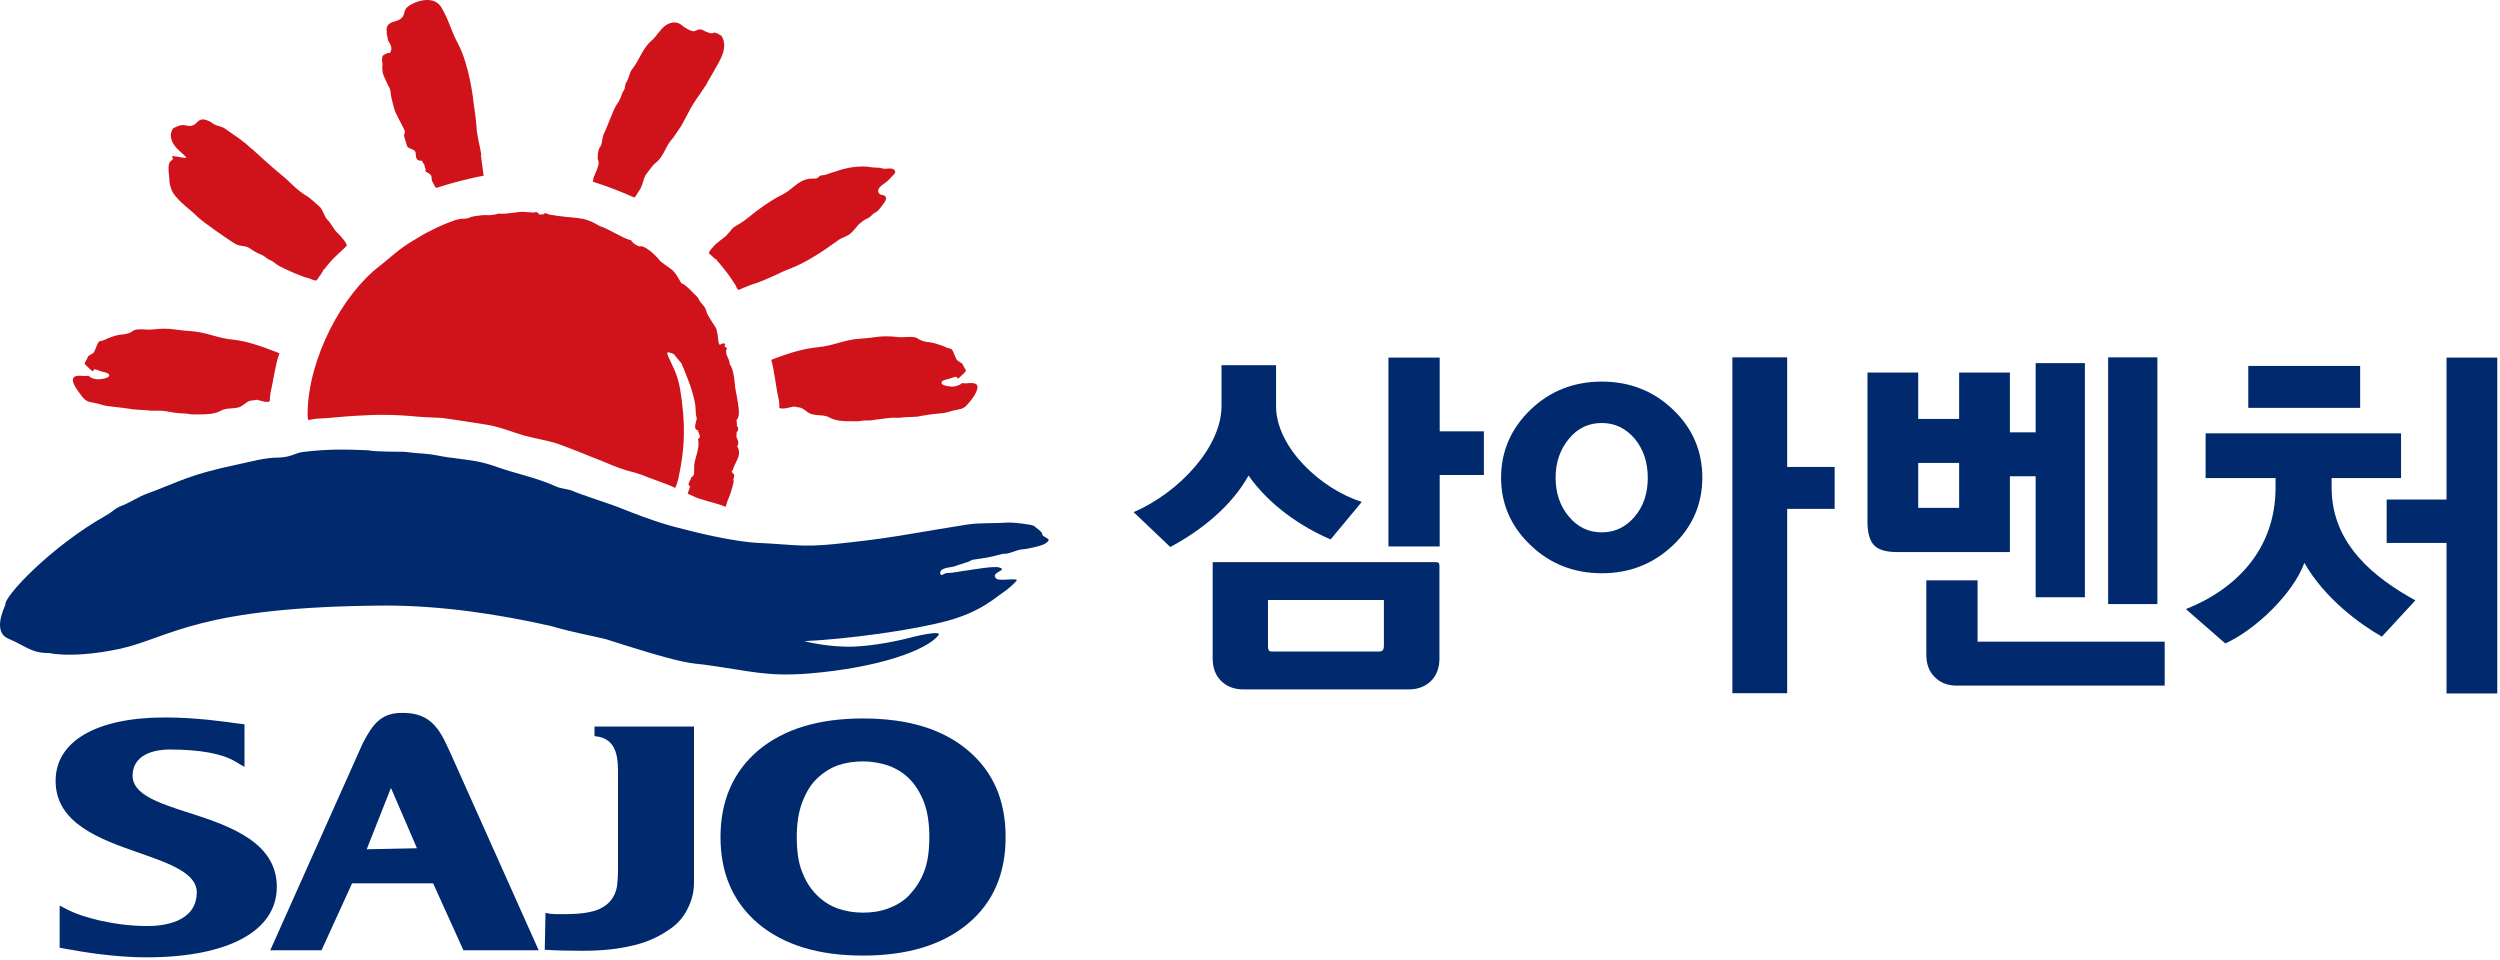 <svg viewBox="0 0 99 38" fill="none" xmlns="http://www.w3.org/2000/svg">
<path d="M70.772 18.491V14.151H68.602V15.641V16.801V27.451H70.772V20.151H72.652V18.491H70.772Z" fill="#002A6D"></path>
<path d="M64.732 20.461C64.382 20.871 63.952 21.081 63.432 21.081C62.912 21.081 62.482 20.881 62.132 20.461C61.782 20.051 61.602 19.531 61.602 18.921C61.602 18.311 61.782 17.791 62.132 17.371C62.482 16.951 62.912 16.751 63.432 16.751C63.952 16.751 64.382 16.961 64.732 17.371C65.082 17.791 65.252 18.311 65.252 18.921C65.252 19.531 65.082 20.051 64.732 20.461ZM66.252 16.221C65.482 15.481 64.532 15.111 63.432 15.111C62.332 15.111 61.382 15.481 60.612 16.221C59.842 16.961 59.442 17.871 59.442 18.911C59.442 19.951 59.832 20.851 60.612 21.591C61.382 22.331 62.332 22.701 63.432 22.701C64.532 22.701 65.472 22.331 66.252 21.591C67.022 20.861 67.412 19.961 67.412 18.911C67.412 17.861 67.022 16.951 66.252 16.221Z" fill="#002A6D"></path>
<path d="M36.802 33.141C36.802 32.601 36.732 32.151 36.592 31.771C36.442 31.391 36.252 31.081 36.012 30.841C35.762 30.591 35.472 30.421 35.162 30.311C34.842 30.211 34.522 30.151 34.182 30.151C33.822 30.151 33.492 30.201 33.202 30.301C32.912 30.401 32.622 30.571 32.352 30.831C32.112 31.061 31.922 31.371 31.772 31.761C31.622 32.151 31.552 32.611 31.552 33.141C31.552 33.671 31.612 34.161 31.762 34.521C31.902 34.891 32.092 35.191 32.342 35.441C32.592 35.691 32.872 35.871 33.192 35.981C33.512 36.091 33.842 36.141 34.182 36.141C34.522 36.141 34.862 36.091 35.182 35.971C35.502 35.851 35.792 35.681 36.022 35.431C36.262 35.171 36.462 34.871 36.592 34.521C36.732 34.171 36.802 33.711 36.802 33.151M39.822 33.151C39.822 34.611 39.322 35.761 38.312 36.591C37.312 37.421 35.932 37.841 34.172 37.841C32.412 37.841 31.042 37.421 30.032 36.581C29.032 35.731 28.532 34.591 28.532 33.151C28.532 31.711 29.032 30.561 30.032 29.711C31.042 28.871 32.412 28.451 34.172 28.451C35.932 28.451 37.312 28.861 38.312 29.701C39.322 30.541 39.822 31.681 39.822 33.141" fill="#002A6D"></path>
<path d="M24.882 28.77H23.542V29.151C24.492 29.221 24.472 30.12 24.472 30.68V34.541C24.472 34.67 24.462 34.791 24.452 34.91C24.442 35.17 24.372 35.391 24.242 35.581C24.122 35.77 23.912 35.931 23.632 36.041C23.342 36.141 22.932 36.2 22.392 36.2C21.982 36.2 21.872 36.211 21.602 36.151L21.572 37.611C22.042 37.641 22.542 37.651 23.072 37.651C23.792 37.651 24.432 37.59 24.972 37.461C25.522 37.35 26.002 37.141 26.412 36.87C26.772 36.651 27.042 36.361 27.212 36.02C27.392 35.681 27.482 35.331 27.482 34.95V28.77H24.852H24.882Z" fill="#002A6D"></path>
<path d="M7.522 32.201C6.312 31.811 5.252 31.471 5.252 30.721C5.252 29.751 6.372 29.681 6.712 29.681C7.912 29.681 8.772 29.841 9.292 30.141L9.682 30.371V28.681L9.422 28.651C8.922 28.581 7.762 28.411 6.532 28.411C3.822 28.411 2.202 29.351 2.202 30.921C2.202 32.611 3.962 33.231 5.502 33.771C6.682 34.181 7.792 34.571 7.792 35.331C7.792 36.541 6.432 36.671 5.842 36.671C4.462 36.671 3.202 36.291 2.732 36.051L2.362 35.861V37.531L2.702 37.591C3.192 37.681 4.502 37.911 5.792 37.911C9.032 37.911 10.962 36.871 10.962 35.121C10.962 33.371 9.142 32.721 7.532 32.201" fill="#002A6D"></path>
<path d="M14.522 33.631L15.482 31.201L16.512 33.591L14.522 33.631ZM17.932 30.031C17.472 29.021 17.182 28.191 15.862 28.231C15.112 28.251 14.772 28.641 14.362 29.441L10.702 37.631H12.732L13.942 34.981H17.152L18.352 37.631H21.332C21.332 37.631 17.952 30.071 17.932 30.031Z" fill="#002A6D"></path>
<path d="M41.272 21.131C41.222 21.02 41.052 20.921 40.952 20.831C40.862 20.761 40.052 20.68 39.922 20.691C39.222 20.741 38.892 20.691 38.312 20.77C37.662 20.87 36.562 21.061 35.652 21.21C34.672 21.37 34.002 21.441 33.082 21.541C31.742 21.68 31.382 21.561 30.042 21.5C29.532 21.48 28.592 21.331 27.492 21.061C26.512 20.82 26.022 20.701 24.422 20.061C24.222 19.98 22.932 19.561 22.702 19.451C22.542 19.37 22.202 19.351 22.032 19.27C21.272 18.921 20.512 18.78 19.732 18.511C19.002 18.25 18.792 18.25 17.682 18.101C17.402 18.061 17.192 17.991 16.732 17.96C16.512 17.951 16.222 17.91 16.002 17.89C15.822 17.89 14.792 17.89 14.582 17.831C13.772 17.8 13.102 17.77 12.062 17.89C11.652 17.93 11.582 18.101 11.032 18.12C10.492 18.12 9.942 18.28 9.422 18.39C7.442 18.811 7.222 19.03 5.822 19.55C5.482 19.671 5.202 19.87 4.862 20.011C4.512 20.14 4.522 20.23 4.202 20.41C2.002 21.651 0.132 23.651 0.212 23.951C-0.048 24.53 -0.138 25.11 0.352 25.3C0.982 25.561 1.242 25.87 1.932 25.86C2.682 26 3.762 25.911 4.802 25.681C6.762 25.231 7.872 24.02 15.262 23.98C17.522 23.98 19.782 24.331 21.822 24.791C22.742 25.061 23.352 25.151 23.992 25.311C24.472 25.46 25.012 25.64 25.072 25.651C27.122 26.291 27.402 26.261 27.882 26.32C29.792 26.581 30.342 26.8 32.032 26.671C34.812 26.441 36.682 25.75 37.162 25.16C37.342 24.93 36.162 25.221 36.162 25.221C36.162 25.221 35.022 25.541 33.902 25.601C32.872 25.66 31.852 25.39 31.852 25.39C33.522 25.311 36.172 24.96 37.572 24.57C38.192 24.39 38.812 24.16 39.582 23.561C39.742 23.441 39.962 23.32 40.242 23.011C40.402 22.851 39.612 23.03 39.462 22.921C39.162 22.66 39.972 22.581 39.562 22.471C39.352 22.41 38.562 22.55 38.352 22.581C38.062 22.61 37.792 22.691 37.502 22.691C37.392 22.691 37.252 22.86 37.232 22.701C37.222 22.46 37.672 22.48 37.822 22.421C37.962 22.351 38.342 22.28 38.492 22.171C39.032 22.09 39.152 22.081 39.712 21.931C39.992 21.951 40.242 21.761 40.522 21.75C40.642 21.75 41.202 21.62 41.302 21.57C41.372 21.541 41.472 21.48 41.522 21.41C41.562 21.32 41.302 21.261 41.272 21.171" fill="#002A6D"></path>
<path d="M19.062 6.15C19.012 5.78 18.892 5.42 18.872 5.05C18.852 4.73 18.802 4.43 18.762 4.13C18.742 3.92 18.582 2.56 18.132 1.72C17.852 1.2 17.782 0.8 17.482 0.3C17.222 -0.15 16.582 -0.03 16.182 0.24C15.932 0.41 16.082 0.59 15.862 0.75C15.682 0.88 15.382 0.83 15.312 1.11C15.292 1.17 15.332 1.23 15.312 1.29C15.312 1.35 15.332 1.4 15.342 1.46C15.362 1.51 15.342 1.55 15.362 1.58C15.362 1.61 15.392 1.63 15.402 1.66C15.482 1.78 15.532 1.92 15.472 2.04C15.472 2.06 15.452 2.09 15.432 2.1C15.422 2.1 15.392 2.1 15.372 2.1C15.322 2.1 15.292 2.13 15.252 2.15C15.192 2.18 15.142 2.19 15.142 2.26C15.122 2.34 15.122 2.41 15.142 2.49C15.162 2.58 15.122 2.66 15.142 2.74C15.142 2.78 15.152 2.82 15.152 2.86C15.162 2.97 15.382 3.41 15.432 3.5C15.472 3.6 15.472 3.73 15.492 3.83C15.532 4.01 15.572 4.17 15.622 4.34C15.662 4.5 15.912 4.92 15.962 5.04C15.992 5.1 16.042 5.18 16.032 5.25C16.012 5.31 15.982 5.35 16.012 5.43C16.052 5.55 16.082 5.68 16.122 5.79C16.162 5.9 16.412 5.89 16.452 6.02C16.472 6.11 16.452 6.27 16.542 6.33C16.732 6.44 16.622 6.23 16.782 6.49C16.842 6.58 16.802 6.65 16.872 6.72C16.742 6.79 17.002 6.83 17.072 6.95C17.112 7.03 17.072 7.14 17.132 7.21C17.182 7.28 17.212 7.41 17.282 7.44C17.792 7.27 18.612 7.05 19.152 6.96C19.122 6.75 19.072 6.33 19.042 6.14" fill="#D0121B"></path>
<path d="M25.302 7.561C25.422 7.401 25.442 7.261 25.512 7.051C25.552 6.931 25.632 6.841 25.702 6.751C25.782 6.651 25.862 6.521 25.962 6.451C26.252 6.241 26.342 5.851 26.552 5.581C26.582 5.541 26.622 5.491 26.652 5.461C26.752 5.321 26.842 5.191 26.932 5.051C27.032 4.921 27.352 4.251 27.452 4.121C27.532 3.981 27.632 3.841 27.722 3.721C27.762 3.651 27.812 3.581 27.862 3.511C27.882 3.481 27.902 3.451 27.932 3.401C27.942 3.381 27.972 3.381 27.972 3.341C27.992 3.331 27.992 3.321 27.992 3.311C27.992 3.311 27.992 3.291 28.002 3.281C28.022 3.251 28.042 3.221 28.052 3.191C28.082 3.131 28.122 3.081 28.152 3.021C28.212 2.901 28.282 2.811 28.342 2.691C28.402 2.591 28.462 2.471 28.522 2.361C28.572 2.261 28.612 2.151 28.652 2.031C28.662 1.941 28.692 1.821 28.672 1.721C28.662 1.611 28.632 1.511 28.572 1.421C28.502 1.381 28.372 1.291 28.292 1.291C28.262 1.291 28.222 1.321 28.192 1.321C28.152 1.321 28.122 1.301 28.082 1.301C27.992 1.271 27.912 1.241 27.832 1.191C27.702 1.131 27.632 1.181 27.512 1.231C27.422 1.281 27.112 1.101 27.002 1.001C26.772 0.801 26.472 0.901 26.302 1.051C26.112 1.211 25.992 1.441 25.812 1.601C25.452 1.891 25.322 2.381 25.032 2.741C24.932 2.851 24.892 3.151 24.802 3.261C24.732 3.351 24.772 3.491 24.702 3.581C24.632 3.671 24.612 3.791 24.562 3.901C24.512 3.981 24.492 4.061 24.432 4.121C24.282 4.331 24.022 5.111 23.892 5.341C23.852 5.441 23.842 5.701 23.782 5.791C23.692 5.901 23.672 6.061 23.672 6.191C23.672 6.291 23.652 6.261 23.692 6.361C23.742 6.481 23.652 6.681 23.612 6.781C23.572 6.891 23.502 6.991 23.492 7.111C23.482 7.191 23.462 7.151 23.492 7.201C23.952 7.341 24.682 7.621 25.112 7.821C25.222 7.751 25.232 7.641 25.302 7.561Z" fill="#D0121B"></path>
<path d="M12.792 10.691C12.792 10.691 12.812 10.661 12.832 10.681C12.892 10.601 12.952 10.511 13.022 10.441C13.022 10.421 13.042 10.401 13.062 10.391C13.252 10.161 13.522 9.951 13.732 9.731C13.732 9.591 13.412 9.271 13.332 9.191C13.192 9.051 13.122 8.851 12.972 8.711C12.832 8.571 12.792 8.291 12.632 8.161C12.482 8.041 12.322 7.871 12.162 7.771C11.742 7.531 11.472 7.181 11.102 6.891C10.722 6.581 10.362 6.241 9.992 5.911C9.862 5.831 9.782 5.701 9.642 5.621C9.462 5.461 9.232 5.331 9.022 5.171C8.922 5.101 8.832 5.031 8.722 5.011C8.612 4.981 8.502 4.941 8.412 4.881C8.332 4.801 8.062 4.691 7.962 4.741C7.892 4.761 7.852 4.791 7.802 4.841C7.762 4.881 7.722 4.931 7.642 4.961C7.512 5.021 7.392 4.961 7.242 4.951C7.112 4.951 6.982 5.021 6.872 5.071C6.812 5.111 6.772 5.271 6.762 5.331C6.762 5.411 6.772 5.471 6.792 5.531C6.842 5.701 6.962 5.851 7.112 5.981C7.192 6.051 7.272 6.121 7.342 6.191C7.562 6.381 6.622 6.051 6.842 6.251C6.862 6.281 6.832 6.341 6.782 6.361C6.582 6.501 6.722 6.991 6.712 7.211C6.712 7.311 6.802 7.551 6.852 7.641C7.122 8.031 7.522 8.281 7.872 8.631C8.052 8.801 9.222 9.621 9.342 9.671C9.542 9.771 9.692 9.711 9.872 9.821C9.962 9.891 10.052 9.941 10.162 10.001C10.252 10.051 10.362 10.081 10.452 10.141C10.542 10.201 10.622 10.281 10.722 10.311C10.812 10.341 10.942 10.471 11.032 10.521C11.322 10.681 12.012 10.981 12.202 11.011C12.292 11.031 12.452 11.131 12.542 11.101C12.602 11.001 12.672 10.911 12.732 10.831C12.732 10.791 12.782 10.771 12.802 10.711" fill="#D0121B"></path>
<path d="M11.072 13.991C10.332 13.7 9.742 13.501 9.222 13.45C8.632 13.4 8.172 13.15 7.542 13.111C6.932 13.081 6.772 12.96 6.012 13.05C5.832 13.07 5.412 12.991 5.272 13.101C5.152 13.191 5.032 13.22 4.892 13.241C4.672 13.251 4.492 13.31 4.272 13.4C4.172 13.45 4.052 13.501 3.952 13.511C3.852 13.53 3.772 13.921 3.692 13.98C3.572 14.07 3.492 14.05 3.442 14.22C3.392 14.341 3.312 14.361 3.382 14.441C3.592 14.64 3.692 14.78 3.712 14.64C3.722 14.581 3.942 14.691 4.052 14.72C4.142 14.741 4.382 14.78 4.312 14.9C4.262 14.98 4.072 15.001 4.002 15.011C3.902 15.03 3.802 15.021 3.692 14.991C3.362 14.861 3.692 14.88 3.352 14.89C3.242 14.89 2.832 14.8 2.892 15.111C2.942 15.32 3.122 15.521 3.232 15.681C3.452 15.96 3.542 15.9 3.862 15.98C4.052 16.03 4.062 16.05 4.262 16.081C4.482 16.11 4.712 16.131 4.932 16.16C5.052 16.18 5.162 16.191 5.282 16.21C5.432 16.23 5.582 16.23 5.742 16.241C5.902 16.261 6.042 16.27 6.192 16.261C6.382 16.25 6.602 16.291 6.772 16.32C6.872 16.34 6.962 16.351 7.062 16.36C7.202 16.381 7.332 16.36 7.452 16.39C7.592 16.421 7.742 16.41 7.872 16.41C8.162 16.41 8.472 16.41 8.732 16.27C8.962 16.14 9.182 16.201 9.452 16.131C9.642 16.081 9.762 15.88 9.952 15.861C10.042 15.861 10.122 15.831 10.182 15.831C10.342 15.87 10.572 15.96 10.682 15.89C10.682 15.79 10.702 15.65 10.712 15.56C10.852 14.93 10.892 14.511 11.052 14.021" fill="#D0121B"></path>
<path d="M30.542 14.251C31.272 13.961 31.862 13.801 32.382 13.751C32.972 13.701 33.432 13.451 34.062 13.411C34.672 13.381 34.832 13.261 35.592 13.351C35.772 13.371 36.192 13.291 36.332 13.401C36.452 13.481 36.572 13.521 36.702 13.541C36.922 13.551 37.102 13.621 37.322 13.691C37.422 13.741 37.542 13.791 37.652 13.811C37.752 13.831 37.832 14.221 37.912 14.271C38.032 14.371 38.102 14.351 38.162 14.511C38.212 14.631 38.292 14.651 38.222 14.731C38.012 14.931 37.912 15.061 37.892 14.941C37.882 14.881 37.652 14.981 37.552 15.011C37.462 15.031 37.232 15.071 37.292 15.191C37.332 15.271 37.532 15.291 37.602 15.301C37.702 15.321 37.812 15.311 37.912 15.271C38.242 15.151 37.912 15.171 38.252 15.181C38.362 15.181 38.772 15.091 38.702 15.391C38.652 15.611 38.482 15.811 38.362 15.961C38.132 16.241 38.042 16.181 37.732 16.261C37.542 16.311 37.532 16.331 37.332 16.361C37.112 16.381 36.882 16.401 36.662 16.441C36.542 16.461 36.432 16.471 36.322 16.501C36.172 16.511 36.022 16.511 35.862 16.521C35.702 16.541 35.562 16.551 35.402 16.541C35.212 16.541 35.002 16.581 34.822 16.601C34.722 16.611 34.632 16.621 34.532 16.641C34.402 16.661 34.262 16.641 34.142 16.661C33.992 16.691 33.852 16.681 33.722 16.681C33.432 16.681 33.122 16.681 32.862 16.541C32.632 16.411 32.402 16.471 32.142 16.401C31.952 16.351 31.832 16.151 31.632 16.131C31.552 16.131 31.472 16.091 31.412 16.101C31.252 16.141 30.962 16.221 30.862 16.151C30.862 16.061 30.862 15.941 30.842 15.841C30.702 15.211 30.662 14.651 30.542 14.251Z" fill="#D0121B"></path>
<path d="M28.442 10.37C28.732 10.72 28.852 10.861 29.092 11.241C29.112 11.241 29.172 11.411 29.192 11.431C29.262 11.511 29.282 11.471 29.362 11.431C29.432 11.401 29.852 11.23 29.922 11.22C29.972 11.22 30.632 10.931 30.762 10.87C30.862 10.82 31.112 10.701 31.232 10.661C31.942 10.391 32.572 9.961 33.182 9.521C33.322 9.411 33.532 9.371 33.662 9.261C33.792 9.161 33.882 9.021 33.992 8.901C34.102 8.801 34.232 8.691 34.372 8.641C34.502 8.581 34.532 8.471 34.672 8.411C34.752 8.371 34.802 8.301 34.862 8.231C34.922 8.141 35.182 7.881 35.052 7.771C34.982 7.701 34.872 7.741 34.812 7.661C34.692 7.501 34.892 7.351 35.012 7.271C35.102 7.211 35.192 7.131 35.262 7.051C35.322 6.961 35.512 6.861 35.432 6.751C35.332 6.601 35.092 6.721 34.952 6.671C34.782 6.621 34.662 6.651 34.482 6.621C34.162 6.551 33.662 6.621 33.362 6.701C33.222 6.741 33.092 6.801 32.952 6.831C32.812 6.871 32.692 6.941 32.562 6.941C32.392 6.951 32.462 7.051 32.292 7.071C32.162 7.071 32.042 7.071 31.942 7.101C31.652 7.171 31.422 7.411 31.192 7.581C31.062 7.671 30.902 7.741 30.762 7.821C30.462 7.991 30.182 8.191 29.902 8.401C29.702 8.561 29.502 8.731 29.272 8.871C29.182 8.931 29.092 8.961 29.012 9.041C28.932 9.131 28.852 9.231 28.772 9.321C28.682 9.411 28.342 9.641 28.272 9.741C28.202 9.831 28.092 9.911 28.072 10.03C28.152 10.111 28.252 10.181 28.332 10.271C28.372 10.201 28.472 10.48 28.432 10.37" fill="#D0121B"></path>
<path d="M29.022 18.64C29.022 18.4 29.432 18.03 29.192 17.68C29.282 17.52 29.212 17.43 29.162 17.3C29.162 17.24 29.172 17.17 29.172 17.11C29.232 17.07 29.232 17 29.232 16.92C29.202 16.91 29.192 16.88 29.182 16.87C29.182 16.79 29.182 16.71 29.162 16.64C29.282 16.49 29.322 16.42 29.112 15.34C29.112 15.34 29.072 14.611 28.902 14.431C28.892 14.351 28.872 14.25 28.812 14.14C28.762 14.02 28.762 14.04 28.752 13.87C28.882 13.74 28.612 13.77 28.722 13.65C28.672 13.53 28.572 13.64 28.502 13.65C28.422 13.61 28.442 13.22 28.392 13.16C28.392 12.97 28.302 12.96 28.002 12.42C27.902 12.03 27.802 12.13 27.632 11.78C27.462 11.62 27.122 11.23 26.982 11.22C26.622 10.57 26.652 10.75 26.132 10.33C26.152 10.32 25.642 9.75 25.372 9.75C25.282 9.8 24.982 9.57 25.002 9.52C24.652 9.44 24.112 9.06 23.742 8.95C23.042 8.52 22.882 8.7 21.712 8.49C21.672 8.45 21.622 8.43 21.532 8.46V8.49C21.472 8.49 21.412 8.49 21.352 8.49V8.51C21.352 8.51 21.322 8.48 21.332 8.45L21.232 8.39L21.152 8.42L20.732 8.39C20.512 8.37 20.152 8.49 19.742 8.46C19.342 8.57 19.312 8.49 19.022 8.53C18.842 8.56 18.722 8.55 18.532 8.64C18.422 8.67 18.212 8.65 18.102 8.7C18.092 8.7 18.082 8.7 18.072 8.7C18.062 8.7 18.052 8.7 18.042 8.71C17.782 8.8 17.542 8.9 17.302 9.01C17.042 9.14 16.772 9.27 16.522 9.43C16.282 9.57 16.042 9.72 15.822 9.89C15.542 10.1 15.292 10.34 15.012 10.55C13.562 11.67 12.232 14.15 12.182 16.3C12.172 16.51 12.192 16.51 12.202 16.63C12.292 16.63 12.462 16.58 12.542 16.58C13.072 16.56 13.622 16.49 14.002 16.47C14.912 16.41 15.622 16.41 16.542 16.5C16.742 16.52 17.332 16.54 17.492 16.55C17.702 16.57 19.032 16.78 19.282 16.82C19.822 16.91 20.312 17.12 20.762 17.25C21.212 17.37 21.732 17.45 22.102 17.58C22.712 17.8 23.112 17.97 23.492 18.12C23.772 18.23 24.022 18.33 24.232 18.42C24.682 18.6 24.842 18.64 25.092 18.7L25.432 18.81C25.432 18.81 25.852 18.98 25.712 18.92C25.872 18.98 26.532 19.221 26.562 19.241C26.612 19.261 26.682 19.3 26.742 19.32C26.792 19.2 26.832 19.081 26.862 18.96C27.052 18.05 27.172 17.2 27.002 15.89C26.922 15.25 26.852 14.93 26.612 14.44C26.362 13.9 26.342 13.89 26.682 14.021L26.992 14.4C27.162 14.83 27.432 15.41 27.532 16.03C27.562 16.31 27.532 16.32 27.592 16.58C27.552 16.78 27.442 17.01 27.642 17.04C27.642 17.16 27.802 17.29 27.642 17.39C27.732 17.8 27.462 18.21 27.492 18.51C27.472 18.65 27.532 18.84 27.382 18.89C27.352 19.04 27.172 19.19 27.332 19.25L27.232 19.55C27.432 19.64 27.622 19.73 27.702 19.75C28.132 19.89 28.502 19.96 28.722 20.07C28.782 20 28.772 19.89 28.842 19.76C28.982 19.42 29.062 19.07 29.062 19.01L29.032 19.04C29.042 18.98 29.062 18.91 29.072 18.85C29.132 18.78 28.922 18.73 28.992 18.61" fill="#D0121B"></path>
<path d="M58.762 18.811H57.012V21.641H54.982V14.161H57.012V17.081H58.762V18.821V18.811ZM53.922 19.881L52.692 21.361C51.562 20.881 50.262 20.011 49.442 18.831C48.792 20.011 47.602 20.991 46.342 21.661L44.892 20.281C46.662 19.521 48.372 17.721 48.372 16.081V14.461H50.532V16.081C50.532 17.731 52.332 19.381 53.922 19.871" fill="#002A6D"></path>
<path d="M98.892 27.461H96.882V21.501H94.512V19.781H96.882V14.161H98.892V27.471V27.461ZM93.462 16.151H89.032V14.491H93.462V16.151ZM95.652 23.771L94.322 25.211C93.432 24.701 92.072 23.711 91.252 22.291C90.812 23.501 89.332 24.931 88.122 25.481L86.562 24.121C88.572 23.321 90.112 21.731 90.112 19.311V18.931H87.342V17.161H95.082V18.931H92.332V19.311C92.332 21.581 94.082 22.911 95.642 23.771" fill="#002A6D"></path>
<path d="M54.802 25.571C54.802 25.661 54.782 25.721 54.752 25.751C54.722 25.791 54.662 25.801 54.572 25.801H50.442C50.352 25.801 50.292 25.801 50.262 25.771C50.232 25.751 50.212 25.691 50.212 25.581V23.761H54.802V25.571ZM56.972 22.291C56.972 22.291 56.922 22.261 56.872 22.261H48.022V26.061C48.022 26.451 48.132 26.751 48.362 26.971C48.592 27.191 48.882 27.301 49.232 27.301H55.792C56.142 27.301 56.432 27.191 56.662 26.971C56.892 26.751 57.002 26.441 57.002 26.061V22.391C57.002 22.391 56.992 22.311 56.972 22.291Z" fill="#002A6D"></path>
<path d="M85.432 14.151H83.482V23.921H85.432V14.151Z" fill="#002A6D"></path>
<path d="M77.582 20.111H75.962V18.331H77.582V20.111ZM79.592 18.861H80.612V23.651H82.562V14.381H80.612V17.121H79.592V14.751H77.582V16.591H75.962V14.751H73.952V20.661C73.952 21.101 74.042 21.411 74.212 21.591C74.382 21.771 74.682 21.861 75.112 21.861H79.592V18.871V18.861Z" fill="#002A6D"></path>
<path d="M78.312 25.41V22.98H76.282V25.91C76.282 26.3 76.392 26.601 76.622 26.82C76.842 27.041 77.142 27.151 77.492 27.151H85.722V25.41H78.302H78.312Z" fill="#002A6D"></path>
</svg>
